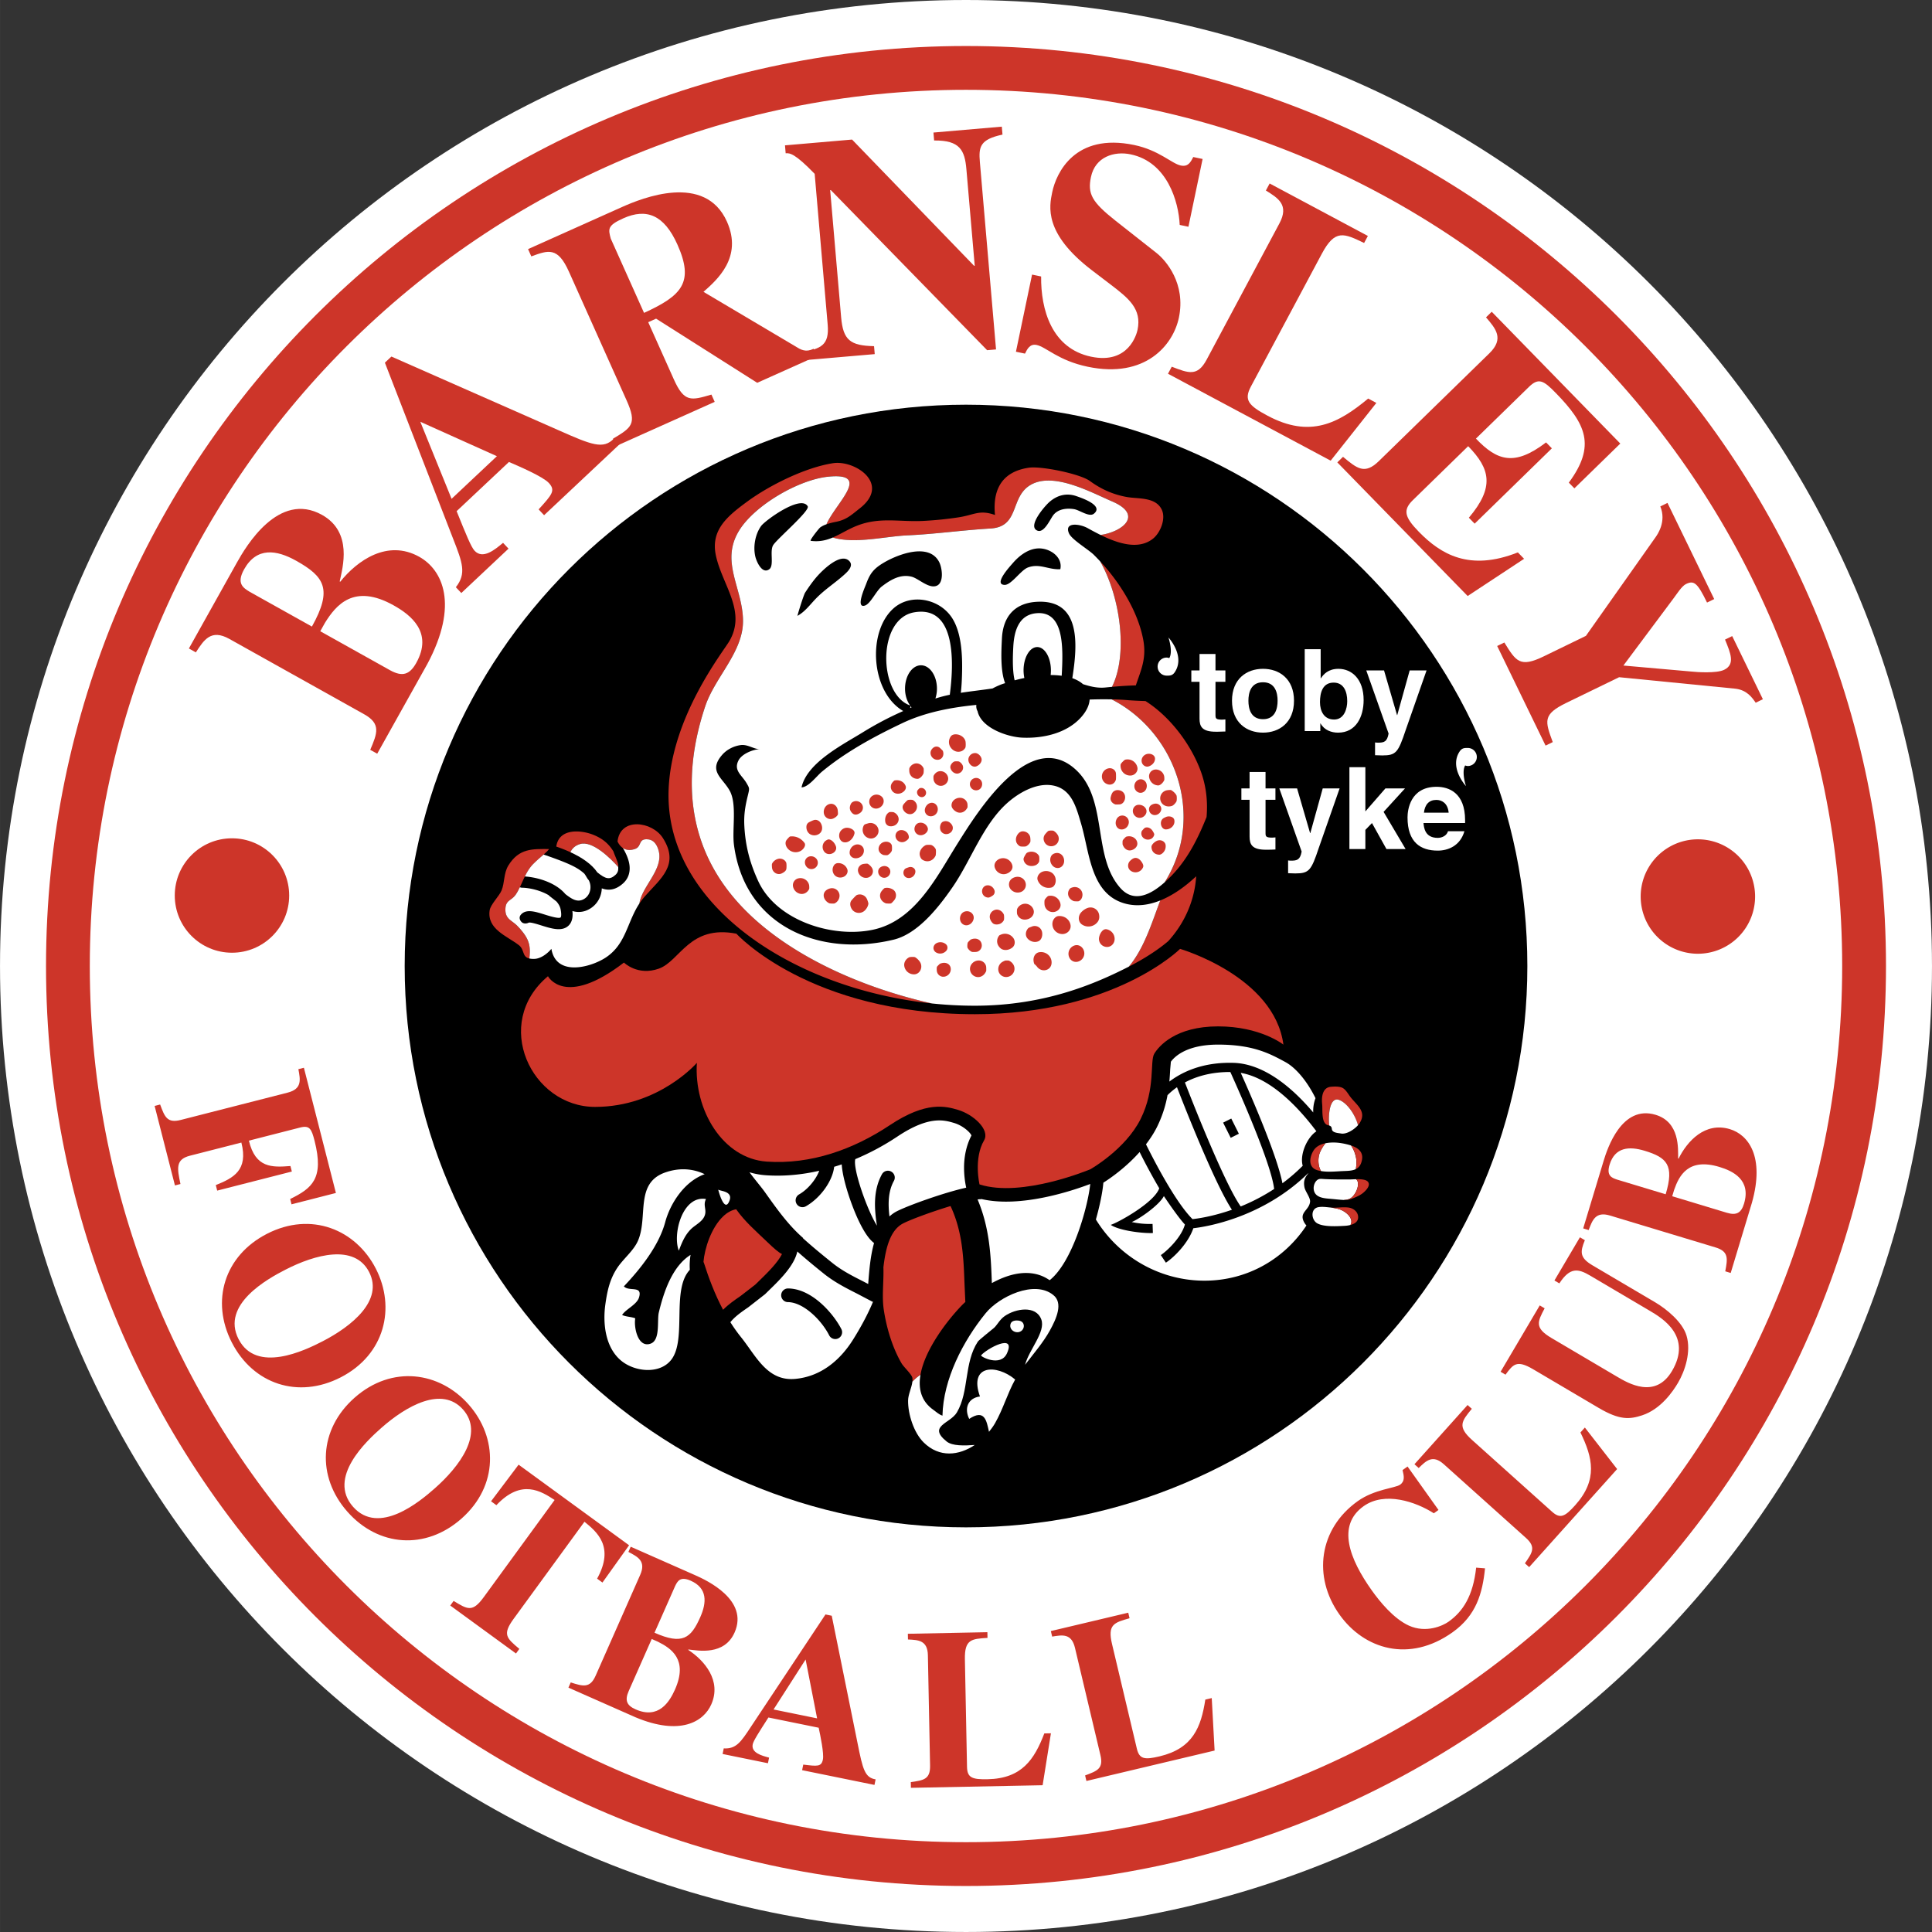 <svg xmlns="http://www.w3.org/2000/svg" width="2500" height="2500" viewBox="0 0 212.954 212.957"><rect x="0" y="0" width="212.954" height="212.957" fill="#333333" stroke="none"/><path d="M106.48 0C47.672 0 0 47.671 0 106.481c0 58.802 47.672 106.475 106.48 106.475 58.803 0 106.474-47.673 106.474-106.475C212.954 47.671 165.283 0 106.48 0z" fill="#fff"/><path d="M106.48 5.071c-56.007 0-101.409 45.401-101.409 101.41 0 56.003 45.402 101.405 101.409 101.405 56.003 0 101.404-45.402 101.404-101.405 0-56.009-45.401-101.41-101.404-101.41z" fill="#cd3529"/><path d="M106.479 9.9c-53.34 0-96.582 43.24-96.582 96.582 0 53.336 43.241 96.576 96.582 96.576 53.337 0 96.576-43.24 96.576-96.576C203.056 53.14 159.817 9.9 106.479 9.9z" fill="#fff"/><g fill="#cd3529"><path d="M33.496 117.695l3.528 13.802-4.893 1.251-.148-.585c2.395-1.182 3.76-2.232 2.689-6.418-.336-1.315-.546-1.728-1.592-1.461l-5.647 1.445c.723 3.031 2.544 2.955 4.579 2.797l.155.608-8.228 2.102-.155-.608c1.928-.777 3.605-1.621 2.82-4.689l-5.671 1.45c-1.606.41-1.406 1.397-1.043 3.119l-.608.157-2.24-8.764.608-.155c.501 1.351.767 2.086 2.276 1.7l11.781-3.011c1.607-.412 1.4-1.421 1.181-2.585l.608-.155zM40.685 140.211c1.608 3.128-1.9 5.977-5.162 7.653-1.944.999-7.264 3.564-9.228-.257-1.964-3.82 3.218-6.654 5.162-7.653 3.262-1.677 7.62-2.872 9.228.257zm.737-.379c-2.217-4.312-7.127-6.336-11.999-3.833-4.692 2.412-6.221 7.407-3.867 11.986 2.354 4.581 7.306 6.246 11.998 3.834 4.872-2.503 6.085-7.674 3.868-11.987zM51.041 155.372c2.328 2.636-.372 6.262-3.122 8.687-1.639 1.447-6.164 5.243-9.008 2.022-2.843-3.221 1.483-7.243 3.122-8.689 2.749-2.427 6.679-4.657 9.008-2.02zm.621-.548c-3.209-3.636-8.466-4.391-12.572-.766-3.955 3.492-4.209 8.709-.8 12.57 3.408 3.861 8.617 4.257 12.572.766 4.106-3.625 4.009-8.935.8-12.57zM56.874 182.258l-7.246-5.286.37-.508c1.571.96 2.087 1.274 3.332-.43l7.803-10.697c-1.48-.956-3.645-2.378-6.42.574l-.588-.43 3.037-4.036 12.179 8.884-2.937 4.109-.588-.43c1.963-3.545-.053-5.17-1.395-6.273l-7.803 10.697c-1.259 1.726-.802 2.12.626 3.317l-.37.509zM71.837 180.658l.689.307c1.463.728 3.333 1.966 1.88 5.252-.62 1.401-1.822 3.315-4.35 2.198-.965-.426-1.217-.978-.76-2.012l2.541-5.745zm2.579-5.835c.257-.518.544-1.107 1.716-.589 1.862.823 1.768 2.402 1.057 4.012-1.036 2.344-1.968 3.085-5.047 1.723l2.274-5.146zm-11.762 11.199l7.399 3.27c4.89 2.051 7.493.51 8.347-1.421 1.158-2.618-.748-4.834-2.536-6.008l.021-.047c1.097.127 3.958.679 5.085-1.873 1.584-3.584-3.063-5.749-4.35-6.316l-7.101-3.138-.254.573c1.027.536 1.972 1.009 1.302 2.526l-4.916 11.121c-.62 1.402-1.396 1.17-2.744.738l-.253.575zM85.264 188.429l3.534-5.509 1.267 6.489-4.801-.98zm11.25 7.704c-1.191-.193-1.415-1.109-1.986-3.969l-2.85-14.067-.689-.142-8.215 12.375c-1.115 1.696-1.63 2.463-3 2.389l-.126.616 4.998 1.019.126-.617c-.827-.22-1.994-.534-1.803-1.47.081-.393.68-1.323 1.731-2.954l5.539 1.128c.185.858.6 2.84.465 3.506-.166.812-.614.746-2.165.557l-.126.616 7.977 1.625.124-.612zM114.924 196.779l-14.519.286-.013-.628c1.402-.204 2.155-.294 2.125-1.825l-.241-12.158c-.032-1.658-1.064-1.688-2.196-1.741l-.012-.628 8.767-.175.012.628c-1.758.11-2.535.151-2.492 2.361l.234 11.857c.025 1.205.581 1.395 2.263 1.362 3.793-.075 5.159-2.188 6.258-5.05l.728-.014-.914 5.725zM133.88 192.957l-14.13 3.353-.145-.61c1.329-.497 2.045-.744 1.69-2.235l-2.807-11.832c-.383-1.613-1.396-1.423-2.514-1.237l-.144-.61 8.531-2.024.145.61c-1.693.479-2.445.683-1.935 2.834l2.738 11.54c.276 1.171.862 1.24 2.499.852 3.692-.875 4.579-3.229 5.048-6.258l.708-.168.316 5.785zM163.688 172.872c-.285 2.761-.963 5.188-3.584 7.052-4.768 3.394-9.737 1.873-12.46-1.955-2.958-4.156-2.283-9.447 2.016-12.506 1.841-1.311 4.131-1.431 4.664-1.81.554-.392.432-.954.272-1.611l.552-.393 3.41 4.789-.513.366c-1.984-1.272-5.408-2.444-7.741-.782-2.987 2.126-1.558 5.826.905 9.286.873 1.227 2.395 3.105 4.084 3.877 1.908.861 3.746.017 4.379-.435 1.596-1.136 2.695-2.842 3.038-5.955l.978.077zM178.248 161.929l-9.696 10.809-.469-.42c.809-1.164 1.256-1.776.115-2.799l-9.052-8.121c-1.233-1.107-1.959-.375-2.77.417l-.467-.418 5.855-6.528.467.42c-1.119 1.36-1.619 1.957.026 3.433l8.827 7.918c.899.805 1.417.528 2.542-.725 2.532-2.824 1.919-5.264.579-8.02l.487-.542 3.556 4.576zM174.691 136.701c-.53 1.292-.585 1.93.844 2.773l6.903 4.071c1.275.753 3.022 2.192 3.46 3.676.53 1.771-.169 3.896-.935 5.193-.561.955-1.892 2.911-3.955 3.591-1.372.445-2.461.561-4.797-.819l-7.227-4.263c-1.819-1.071-2.194-.534-3.039.601l-.542-.32 4.316-7.313.539.32c-.777 1.466-1.152 2.149.754 3.272l7.227 4.263c1.232.729 4.22 2.491 6.058-.626 2.247-3.808-1.039-5.804-2.424-6.622l-6.599-3.893c-1.321-.779-2.21-.953-3.394.856l-.542-.318 2.809-4.761.544.319zM184.32 131.857l.218-.72c.544-1.543 1.545-3.549 4.984-2.51 1.466.443 3.514 1.403 2.714 4.049-.306 1.009-.822 1.327-1.903 1l-6.013-1.819zm-6.11-1.845c-.545-.19-1.164-.404-.793-1.631.589-1.947 2.169-2.047 3.852-1.539 2.454.74 3.303 1.574 2.33 4.797l-5.389-1.627zm12.557 10.303l2.339-7.744c1.439-5.104-.41-7.5-2.43-8.11-2.742-.828-4.708 1.333-5.655 3.252l-.049-.015c-.006-1.104.188-4.01-2.481-4.817-3.75-1.134-5.329 3.744-5.737 5.09l-2.246 7.431.603.183c.407-1.085.76-2.081 2.346-1.602l11.642 3.517c1.466.444 1.331 1.243 1.067 2.632l.601.183zM35.3 69.579l.514-.921c1.208-1.944 3.178-4.389 7.569-1.935 1.873 1.047 4.383 2.972 2.496 6.35-.721 1.289-1.521 1.567-2.902.796l-7.677-4.29zm-7.799-4.358c-.689-.425-1.47-.902-.595-2.468 1.39-2.487 3.579-2.15 5.728-.949 3.132 1.75 4.045 3.146 1.745 7.26l-6.878-3.843zm14.075 17.858l5.525-9.887c3.498-6.547 1.689-10.378-.89-11.819-3.5-1.956-6.837.41-8.708 2.749l-.062-.034c.321-1.513 1.462-5.428-1.946-7.333-4.79-2.676-8.413 3.519-9.374 5.238L20.82 71.48l.768.429c.882-1.361 1.663-2.616 3.69-1.484l14.86 8.305c1.873 1.046 1.447 2.098.67 3.92l.768.429zM49.774 54.983l-3.446-8.492 8.442 3.794-4.996 4.698zm17.896-6.639c-1.181 1.208-2.41.722-6.142-.937l-18.387-8.106-.717.675 7.514 19.391c1.037 2.645 1.498 3.854.307 5.36l.603.64 5.202-4.891-.602-.641c-.919.768-2.222 1.848-3.137.874-.386-.41-.964-1.846-1.98-4.366l5.766-5.421c1.13.483 3.732 1.608 4.383 2.3.794.845.358 1.305-1.111 2.927l.603.641 8.303-7.806-.605-.64z"/><path d="M67.321 26.303c-.286-1.067-.38-1.449 1.386-2.24 2.567-1.15 4.502-.36 5.955 2.882 1.87 4.173.517 5.627-3.674 7.543l-3.667-8.185zm22.361 12.143c-.385.173-.881.356-1.59-.02l-10.55-6.257c1.489-1.322 4.349-3.799 2.581-7.747-2.417-5.393-9.336-2.6-11.583-1.594l-10.336 4.631.359.802c1.888-.691 2.912-1.073 4.148 1.688l6.357 14.188c1.165 2.599.566 2.984-1.501 4.218l.36.802 10.849-4.861-.36-.802c-2.248.66-2.997.88-4.148-1.688l-2.819-6.292.867-.389 11.146 7.07 6.58-2.949-.36-.8z"/><path d="M88.388 38.842c2.081-.426 3.042-.757 2.842-3.069l-1.433-16.611c-2.171-2.249-2.741-2.305-3.197-2.266l-.075-.875 7.394-.638 13.45 13.915.071-.006-.917-10.618c-.181-2.103-.701-3.223-3.559-3.188l-.074-.876 7.534-.65.076.876c-2.496.533-2.637 1.357-2.492 3.04l1.78 20.64-.98.085-17.233-17.65-.07.006 1.209 14.018c.218 2.523 1.011 3.125 3.628 3.182l.076.876-7.956.686-.074-.877zM130.033 24.792c-.116-2.54-1.353-6.931-5.415-7.78-1.791-.375-3.9.262-4.368 2.5-.39 1.859.106 2.754 2.695 4.805l4.537 3.572c1.048.831 3.246 3.374 2.461 7.127-.634 3.03-3.708 6.734-10.043 5.41-3.271-.684-4.574-2.179-5.642-2.402-.725-.151-1.025.433-1.278.955l-.999-.209 1.778-8.503.999.208c-.039 3.622 1.144 7.929 5.517 8.844 4.132.864 5.015-2.508 5.11-2.956.482-2.307-.962-3.471-2.978-5.007l-2.077-1.584c-5.296-4.054-4.678-7.015-4.346-8.599.44-2.1 2.487-6.559 9.027-5.19 2.755.576 4.135 2.051 5.134 2.259.792.166 1.072-.314 1.38-.933l1.033.215-1.563 7.471-.962-.203zM146.674 50.776l-17.932-9.579.414-.776c1.855.711 2.834 1.115 3.846-.777l8.02-15.016c1.095-2.048-.144-2.79-1.49-3.629l.415-.775 10.827 5.783-.414.776c-2.222-1.067-3.2-1.55-4.658 1.18l-7.822 14.644c-.797 1.489-.246 2.102 1.833 3.212 4.683 2.503 7.796.855 11.096-1.888l.901.481-5.036 6.364zM164.426 34.364l14.171 14.528-5.06 4.937-.614-.629c3.009-4.067 1.896-6.468-1.421-9.868-1.351-1.385-1.893-1.739-2.976-.684l-5.841 5.698c2.333 2.442 4.24 3.088 7.731.419l.638.655-8.51 8.302-.638-.655c2.852-3.372 2.355-5.394-.077-7.886l-6.092 5.943c-1.109 1.081-.944 1.854.652 3.49 2.408 2.468 5.568 4.397 10.917 2.275l.687.705-6.22 4.102-14.368-14.729.63-.614c1.55 1.288 2.389 1.995 3.949.472l12.188-11.887c1.66-1.621.679-2.727-.375-3.959l.629-.615zM193.522 77.458c-.387-.555-.959-1.411-2.278-1.551l-12.776-1.261-5.819 2.829c-2.626 1.276-2.352 2.002-1.496 4.325l-.792.384-5.334-10.978.791-.385c1.282 2.076 1.713 2.804 4.34 1.528l4.65-2.26 7.69-10.893c.208-.296 1.2-1.716.51-3.376l.791-.385 5.15 10.598-.791.384c-1.062-2.182-1.437-2.47-2.321-2.04-.476.23-1.02 1.122-1.402 1.62l-5.496 7.363 7.559.667c.457.053 2.689.219 3.543-.195 1.232-.6.728-1.801.1-3.334l.791-.384 3.382 6.959-.792.385z"/></g><path d="M180.845 98.709a6.306 6.306 0 1 0 12.61 0 6.306 6.306 0 0 0-12.61 0z" fill="#cd3529"/><circle cx="25.568" cy="98.709" r="6.306" fill="#cd3529"/><path d="M106.479 44.608c-34.172 0-61.874 27.701-61.874 61.873 0 34.171 27.702 61.874 61.874 61.874 34.171 0 61.874-27.703 61.874-61.874.001-34.171-27.703-61.873-61.874-61.873z"/><path d="M56.037 95.393c-.53.857-.402 1.9-.75 2.749-.263.642-1.22 1.55-1.316 2.2-.307 2.075 1.891 2.817 3.208 3.828.67.513.334 1.295 1.17 1.483.167-1.473-.028-2.237-1.303-3.569-.621-.65-1.358-.76-1.338-1.847.02-1.072.676-.915 1.171-1.675.705-1.084.958-2.419 1.964-3.395.792-.767 1.33-1.125 1.679-1.58-1.835-.013-3.312-.091-4.485 1.806zM73.064 92.371c-1.169-1.837-4.703-2.328-4.999.387.354.726.971 1.146 1.924.819.799-.272.31-1.182 1.462-1.055.722.081 1.045.791 1.172 1.35.453 2-1.878 3.854-2.146 5.715.169-.257.356-.51.572-.754 1.763-2 3.899-3.5 2.015-6.462zM130.075 104.591s-7.204 7.201-22.612 7.201c-18.256 0-26.296-8.876-26.296-8.876-5.192-1.005-6.197 3.015-8.542 3.852-2.345.838-3.852-.669-3.852-.669-6.532 5.024-8.375 1.507-8.375 1.507-6.197 5.192-1.843 14.404 5.192 14.404s11.222-4.856 11.222-4.856c-.335 5.191 2.847 10.552 7.705 10.886 4.857.335 9.547-1.339 13.567-4.02 4.021-2.679 6.166-2.086 7.538-1.674 1.674.503 3.527 2.185 2.847 3.351-1.173 2.01-.503 4.856-.503 4.856 4.69 1.508 12.227-1.674 12.227-1.674s3.853-2.177 5.527-5.527c1.674-3.351 1.005-6.366 1.507-7.202.502-.838 2.346-3.016 7.035-3.016s7.202 2.011 7.202 2.011c-1.006-7.539-11.389-10.554-11.389-10.554z" fill="#cd3529"/><g fill="#fff"><path d="M64.304 99.131c.354-.18.611-.503.722-.91a1.649 1.649 0 0 0-.138-1.213c-.15-.125-.373-.618-.514-.74-.691-.601-1.444-1.043-4.456-2.074-.292.258-.643.552-1.075.971-.444.43-.738.929-.992 1.446 1.42.092 3.39.669 4.463 1.937.772.61 1.338.915 1.99.583z"/><path d="M72.623 93.873c-.126-.559-.45-1.269-1.172-1.35-1.152-.127-.663.782-1.462 1.055-.556.189-.994.122-1.335-.107.4.671.679 1.347.739 1.979.073.763-.17 1.424-.701 1.909-.848.773-1.637.826-2.359.561-.01.213-.039.426-.096.633a2.664 2.664 0 0 1-1.364 1.699 2.313 2.313 0 0 1-1.78.164c.056.497.038 1.193-.453 1.637-.727.658-1.871.299-2.977-.047-.438-.137-1.171-.367-1.372-.306l.076-.057c-.255.19-.666.211-.886-.02-.219-.231-.284-.54-.08-.784.566-.68 1.572-.365 2.637-.032.468.147 1.564.491 1.759.314.001-.001.145-.169-.011-.917-.062-.304-.229-.574-.438-.823a47.28 47.28 0 0 1-.17-.138l-.641-.503c-.022-.018-.034-.043-.054-.063-.885-.519-2.038-.81-2.947-.828a.609.609 0 0 1-.238-.053c-.126.263-.26.52-.419.764-.495.761-1.152.604-1.171 1.675-.02 1.087.717 1.197 1.338 1.847 1.274 1.333 1.47 2.096 1.303 3.569a2.1 2.1 0 0 0 .566.044c.71-.033 1.434-.591 1.861-1.108.476 2.835 3.727 2.192 5.54 1.226a5.203 5.203 0 0 0 1.58-1.27c1.202-1.435 1.492-3.305 2.581-4.956.268-1.86 2.599-3.714 2.146-5.714z"/></g><path d="M62.867 93.931c.183-.389.506-.734 1.085-.9 1.335-.388 3.32 1.548 4.191 2.538.079-.417-.432-1.345-.521-1.706-.445-.723-1.072-1.412-2.327-1.885-1.254-.474-3.682-.724-3.981 1.337a17.04 17.04 0 0 1 1.553.616z" fill="#cd3529"/><path d="M63.952 93.031c-.579.167-.902.511-1.085.9 1.219.562 2.339 1.292 2.976 2.231.903.727 1.357.857 2.002.267.238-.218.333-.49.298-.861-.871-.989-2.856-2.925-4.191-2.537z" fill="#fff"/><path d="M77.729 77.86c1.074-3.22 4.193-5.992 4.169-9.436-.025-3.61-2.532-6.477-.447-9.915 1.702-2.806 6.588-5.652 9.869-5.97 4.817-.468.784 2.912-.225 5.251a8.063 8.063 0 0 1 1.077-.276c1.142-.236 1.644-.729 2.616-1.495 3.423-2.691-.547-5.34-2.977-4.962-3.037.472-6.949 2.402-9.429 4.218-2.204 1.614-4.075 3.144-3.474 5.955.698 3.262 3.401 6.133 1.489 9.429-.7 1.207-6.39 8.333-6.699 16.375-.481 12.533 13.505 21.955 29.031 23.571-7.166-1.599-14.978-4.879-20.154-9.856-6.672-6.411-7.66-14.454-4.846-22.889zM122.565 75.71c.716-.066 1.661-.14 2.632-.16.573-1.729 1.219-2.994.799-5.124-.44-2.226-1.521-4.331-2.811-6.18a21.903 21.903 0 0 0-1.923-2.373c2.261 3.972 3.075 10.3 1.303 13.837z" fill="#cd3529"/><path d="M128.049 56.165c-.683-1.411-2.61-1.158-3.859-1.384-1.529-.278-2.836-.872-4.067-1.769-1.065-.778-5.337-1.662-6.727-1.457-3.211.473-3.97 2.729-3.722 5.21-1.737-.617-2.276.001-4.064.266a39.244 39.244 0 0 1-3.953.393c-2.534.114-4.69-.455-7.179.517-1.006.393-1.817.937-2.691 1.307 2.457.726 5.741-.127 8.21-.238 3.01-.136 6.064-.571 9.178-.757 3.253-.194 2.122-3.457 4.411-4.801 2.524-1.483 6.684.824 8.996 1.816 3.488 1.495 1.143 3.351-1.276 3.696 1.853.913 4.179 1.707 5.794.401.8-.644 1.438-2.189.949-3.2zM132.374 85.063c-1.052-2.923-3.341-6.034-6.109-7.787-.73-.026-1.44-.053-2.106-.113a23.436 23.436 0 0 0-1.627-.073c7.129 3.641 10.366 13.004 5.844 20.163.277-.247.536-.5.771-.744 1.808-1.877 2.907-4.118 3.846-6.45.138-1.639-.012-3.308-.619-4.996zM127.892 99.251c-.928 2.433-1.778 5.292-3.474 7.3 2.398-1.221 3.853-2.381 4.363-2.824 2.383-2.637 2.964-5.447 3.068-7.137-1.217 1.142-2.563 2.1-3.957 2.661z" fill="#cd3529"/><path d="M82.422 87.716c.205-.838.205-.808-.126-1.382-.516-.894-1.473-1.404-.891-2.521.38-.731 1.588-1.205 2.361-1.24-.66.031-1.334-.552-2.131-.444-.763.104-1.53.493-2.037 1.078-1.569 1.813.052 2.516.842 3.966.812 1.492.235 4.261.463 5.974 1.198 8.992 9.454 12.379 17.593 10.429 2.677-.642 4.987-3.59 6.513-5.808 2.001-2.911 3.311-6.79 5.937-9.185 1.272-1.161 3.243-2.315 5.039-2.015 2.146.359 2.644 2.43 3.176 4.214.952 3.184 1.03 7.863 4.967 8.845 1.256.312 2.528.124 3.765-.374-.928 2.433-1.778 5.292-3.474 7.3-3.533 1.798-9.157 4.303-16.976 4.303-1.578 0-3.152-.085-4.713-.248-7.166-1.599-14.978-4.879-20.154-9.856-6.671-6.412-7.66-14.455-4.846-22.89 1.074-3.22 4.193-5.992 4.169-9.436-.025-3.61-2.532-6.477-.447-9.915 1.702-2.806 6.588-5.652 9.869-5.97 4.817-.468.784 2.912-.225 5.251a2.593 2.593 0 0 0-.688.344c-.142.104-1.216 1.455-1.044 1.479.95.127 1.708-.062 2.425-.365 2.457.726 5.741-.127 8.21-.238 3.01-.136 6.064-.571 9.178-.757 3.253-.194 2.122-3.457 4.411-4.801 2.524-1.483 6.684.824 8.996 1.816 3.488 1.495 1.143 3.351-1.276 3.696a33.763 33.763 0 0 1-1.425-.754c-.874-.482-2.619-.7-2.051.585.308.696 2.145 1.769 2.744 2.367.238.237.465.473.687.71 2.261 3.97 3.076 10.299 1.303 13.836-.271.025-.514.049-.705.068-.918.092-1.702-.118-2.488-.365-.306-.274-.708-.496-1.178-.663.612-3.814.917-8.652-3.865-8.418-2.469.121-3.774 1.606-3.894 4.048-.06 1.24-.196 3.521.353 4.923-.074.024-.154.045-.227.07-.3.101-.726.28-1.16.514-1.162.175-2.333.299-3.497.479.083-.684.115-1.383.134-2.093.055-1.977-.033-4.604-1.162-6.253-1.412-2.06-4.484-2.61-6.345-1.002-2.967 2.565-2.57 9.265 1.027 11.356a36.362 36.362 0 0 0-4.437 2.334c-2.189 1.36-6.16 3.331-6.774 6.08.773-.018 1.649-1.235 2.268-1.746a30.18 30.18 0 0 1 2.861-2.078c1.914-1.236 3.944-2.286 6-3.264 2.465-1.172 5.303-1.723 8.142-2.001a1.09 1.09 0 0 0 .134.694c.402 1.859 3.308 2.842 4.915 2.915 2.322.105 4.958-.488 6.532-2.289.583-.666.867-1.316.905-1.91a42.65 42.65 0 0 1 2.425-.021c7.129 3.641 10.366 13.004 5.844 20.163-1.439 1.285-3.345 2.353-4.876.638-3.135-3.511-1.339-9.722-4.901-13.032-5.079-4.719-10.88 4.668-13.058 8.134-2.336 3.716-4.678 8.557-9.421 9.511-4.438.894-10.536-1.037-12.539-5.369-.929-2.01-1.431-3.921-1.539-6.181-.054-1.196.113-2.138.382-3.236zM89.03 55.81c-.743-1.326-4.712 1.573-5.14 2.173-.657.921-.897 2.294-.629 3.39.133.543.75 1.96 1.538 1.368.556-.417.009-2.007.429-2.66.459-.715 4.072-3.788 3.802-4.271zm1.143 7.601c-.521.568-1.007 1.263-1.428 1.912-.178.274-.88 2.577-.846 2.558.83-.45 1.378-1.226 2.047-1.915.932-.961 2.012-1.651 2.984-2.508.453-.4 1.28-1.11.616-1.679-.946-.809-2.795 1.001-3.373 1.632zm5.163 3.338c.621-.2 1.247-1.635 1.854-2.1.953-.73 2.045-1.401 3.3-1.079.767.197 1.927 1.388 2.791.981.777-.366.569-1.936.251-2.574-1.105-2.216-4.581-.864-6.106.038-1.13.669-1.533 1.193-1.96 2.366-.114.311-1.209 2.714-.13 2.368zm19.54-6.279c-1.295-.175-2.458.688-3.254 1.616-.342.395-2.144 2.349-.887 2.384.73.021 1.784-1.622 2.557-1.914 1.308-.494 2.277.266 3.581.184.261-1.224-.889-2.12-1.997-2.27zm5.699-3.847c1.139-.917-1.429-1.758-1.9-1.926-1.099-.394-2.144-.125-3.023.65-.473.418-2.312 2.517-1.417 3.085.818.522 1.517-1.24 1.902-1.699.542-.645 1.472-.739 2.257-.61.614.1 1.663.917 2.181.5z" fill="#fff"/><g fill="#fff"><path d="M117.026 74.485c.163-2.964.31-7.083-2.697-6.899-2.051.125-2.545 1.998-2.638 3.673-.043.79-.133 2.587.149 3.731.351-.094.707-.183 1.069-.258a4.214 4.214 0 0 1-.088-.834c0-1.422.675-2.575 1.507-2.575.833 0 1.508 1.153 1.508 2.575 0 .174-.01.345-.029.509.416-.001.822.028 1.219.078zM100.319 77.761c-.34-.468-.562-1.116-.562-1.853 0-1.422.787-2.575 1.759-2.575s1.759 1.153 1.759 2.575c0 .39-.064.756-.17 1.087a15.75 15.75 0 0 1 1.586-.415c.446-3.395.745-9.898-3.929-9.085-4.121.717-3.929 9.056-.443 10.266zM100.374 77.835l-.061.212c.055-.023.109-.049.164-.072-.039-.041-.068-.094-.103-.14z"/></g><g fill="#fff"><path d="M133.977 73.897h1.092v1.256h-1.092v3.63c0 .39.012.541.728.541.112 0 .238-.013.364-.025v1.331c-.275.013-.552.025-.829.025h-.226c-1.521 0-1.796-.578-1.796-1.444v-4.058h-.904v-1.256h.904v-1.81h1.759v1.81zM140.823 77.238c0 .854-.251 2.036-1.609 2.036-1.356 0-1.607-1.181-1.607-2.036 0-.854.251-2.034 1.607-2.034 1.358 0 1.609 1.181 1.609 2.034zm1.808 0c0-2.412-1.62-3.517-3.417-3.517-1.796 0-3.417 1.105-3.417 3.517 0 2.413 1.621 3.518 3.417 3.518 1.797 0 3.417-1.105 3.417-3.518zM148.498 77.289c0 .792-.314 2.022-1.445 2.022-1.119 0-1.558-.93-1.558-1.922 0-1.068.302-2.148 1.507-2.148 1.119.001 1.496.993 1.496 2.048zm-2.927-5.728h-1.758v9.02h1.719v-.841h.025c.428.754 1.207 1.017 1.936 1.017 1.984 0 2.813-1.758 2.813-3.593 0-2.312-1.306-3.442-2.776-3.442-1.13 0-1.659.616-1.936 1.043h-.023v-3.204zM154.943 80.467c-.829 2.475-1.054 2.801-2.587 2.801-.24 0-.54-.013-.791-.025v-1.407c.075.013.188.025.339.025.64 0 .992-.087 1.154-1.005l-2.461-6.959h1.958l1.433 4.924h.025l1.369-4.924h1.861l-2.3 6.57zM139.494 86.902h1.091v1.256h-1.091v3.631c0 .389.012.54.729.54.111 0 .237-.013.363-.025v1.332c-.275.013-.552.026-.829.026h-.226c-1.521 0-1.796-.578-1.796-1.445v-4.058h-.904v-1.256h.904v-1.809h1.759v1.808zM145.359 93.473c-.828 2.474-1.054 2.801-2.587 2.801-.24 0-.54-.013-.791-.024v-1.408c.075.013.188.025.337.025.642 0 .994-.088 1.156-1.004l-2.461-6.96h1.959l1.433 4.925h.025l1.368-4.925h1.861l-2.3 6.57zM150.498 93.586h-1.759v-9.02h1.759v4.875l2.21-2.538h2.161l-2.361 2.588 2.424 4.095h-2.11l-1.596-2.864-.729.753v2.111zM156.953 89.579c.102-.88.542-1.408 1.37-1.408.565 0 1.256.327 1.356 1.408h-2.726zm2.652 2.047c-.139.478-.642.729-1.13.729-1.419 0-1.521-1.13-1.57-1.633h4.585v-.314c0-3.053-1.822-3.682-3.141-3.682-2.926 0-3.204 2.575-3.204 3.379 0 2.751 1.445 3.656 3.33 3.656 1.143 0 2.475-.527 2.94-2.136h-1.81z"/></g><path d="M128.794 70.269c.301.954.356 1.849.089 2.272-.092-.029-.185-.059-.289-.059a.995.995 0 0 0 0 1.99c.357 0 .648.015.924-.423 1.132-1.784-.724-3.78-.724-3.78zM161.587 86.648c-.3-.954-.355-1.849-.088-2.272.092.029.185.059.289.059a.995.995 0 0 0 0-1.99c-.357 0-.647-.014-.924.423-1.132 1.784.723 3.78.723 3.78zM108.146 132.157v.028a2.807 2.807 0 0 0-.393.023c1.345 3.184 1.466 6.246 1.574 9.213v.01c4.25-2.338 6.304-.263 6.384-.328 2.513-2.01 4.199-8.062 4.461-10.6-1.866.714-7.669 2.692-12.026 1.654zM94.597 134.448c-.7-1.492-1.702-4.303-1.82-6.104-.277.096-.555.183-.832.267-.169 1.554-1.507 3.439-3.121 4.355a.754.754 0 1 1-.744-1.312c.965-.547 1.864-1.643 2.219-2.604-1.972.449-3.946.628-5.886.493a8.258 8.258 0 0 1-1.803-.328c.635.857 1.31 1.639 1.697 2.183 1.229 1.729 2.562 3.627 4.209 5.054l-.016.025c1.077.976 2.215 1.902 3.241 2.727 1.064.854 2.207 1.433 3.417 2.045l.539.282c.11-1.455.236-3.078.646-4.517-.453-.336-1.029-1.037-1.746-2.566zM106.262 128.689c0-1.069.204-2.359.817-3.527-.131-.341-.936-1.085-1.893-1.374-1.109-.331-2.787-.834-6.268 1.486a27.67 27.67 0 0 1-4.642 2.493c-.295 1.028 1.265 5.525 2.382 7.333-.266-1.757-.46-3.821.553-5.665a.752.752 0 0 1 1.023-.296.75.75 0 0 1 .297 1.022c-.655 1.189-.649 2.58-.491 3.924.222-.198.458-.381.732-.528 1.102-.594 5.148-2.071 7.727-2.644l-.003-.016a10.44 10.44 0 0 1-.234-2.208zM72.617 144.674c-.211.889.189 3.039-.9 3.429-1.417.513-1.874-1.831-1.695-2.789-.432-.175-.995-.159-1.453-.369.44-.667 1.628-1.138 1.869-1.938.408-1.363-1.092-.597-1.673-1.217 1.827-1.923 3.859-4.478 4.558-7.078.558-2.079 2.124-4.491 4.35-5.286-1.285-.618-2.794-.742-4.375-.181-3.339 1.188-1.846 4.874-2.969 7.497-.474 1.107-1.595 1.979-2.269 2.978-.849 1.262-1.13 2.587-1.336 4.067-.288 2.065-.023 4.73 1.741 6.192 1.521 1.26 4.293 1.527 5.544-.125 1.71-2.262-.026-7.705 2.026-9.887a7.258 7.258 0 0 1 .082-1.647c-2.037 1.278-2.974 4.148-3.5 6.354z" fill="#fff"/><path d="M77.723 133.824c-.175.792-1.031 1.142-1.539 1.635-.685.661-1.027 1.515-1.362 2.396-.716-1.821.407-6.134 2.995-5.69-.327.648.035 1.074-.094 1.659zM79.162 131.107c.042.187 1.633.129 1.259 1.197-.514 1.461-1.168-.788-1.259-1.197zM96.269 143.389c-.636 1.553-1.473 3.044-2.219 4.237-1.453 2.326-3.577 4.103-6.39 4.364-3.114.291-4.347-2.575-5.993-4.613a18.177 18.177 0 0 1-1.162-1.635c.49-.614 1.201-1.116 1.963-1.636l1.859-1.451.502-.492c1.162-1.131 2.718-2.66 3.055-4.216.984.87 1.99 1.696 2.91 2.434 1.187.952 2.455 1.594 3.68 2.214l1.729.909.066-.115zm-9.438-1.368a.754.754 0 0 0 .002 1.507c1.662-.002 3.662 1.898 4.563 3.661a.753.753 0 1 0 1.343-.687c-.887-1.733-3.275-4.485-5.908-4.481z" fill="#fff"/><path d="M84.574 136.902c-1.215-1.166-2.476-2.246-3.431-3.61-.496.092-.97.343-1.424.773-1.319 1.248-2.06 3.535-2.183 5.068l.027-.008c.571 1.796 1.247 3.574 2.138 5.247.571-.583 1.25-1.054 1.917-1.512l1.642-1.27.521-.51c.799-.777 1.914-1.871 2.413-2.848-.424-.21-.924-.663-1.62-1.33z" fill="#cd3529"/><path d="M108.016 153.929c-1.321.167-1.761 1.312-1.186 2.47 1.7-1.125 1.913.196 2.182 1.423.25-.31.485-.63.677-.968.894-1.572 1.34-3.232 2.206-4.797-2.063-1.728-5.139-1.641-3.879 1.872z" fill="#fff"/><path d="M116.088 142.737c-2.077-1.68-5.968.196-7.44 2.008-2.501 3.077-4.678 7.277-4.765 11.297-.403-.131-.654-.394-.979-.622-1.396-.974-1.707-2.381-1.443-3.896-.318.2-.621.467-.893.762-.069.657-.467 1.417-.475 2.088-.019 1.498.63 3.547 1.716 4.619 1.742 1.719 3.907 1.442 5.634.281-1.14.08-2.467.129-3.107-.389-2.122-1.716.415-1.965 1.142-3.209 1.358-2.324.764-5.453 2.307-7.8.115-.175 1.653-1.399 1.769-1.501.366-.318.626-.922 1.203-1.319 1.197-.822 3.431-1.202 4.018.376.512 1.37-1.351 3.333-1.785 5.001.94-1.233 1.986-2.432 2.729-3.772.73-1.319 1.499-3.045.369-3.924z" fill="#fff"/><path d="M108.139 149.395c.607-.732 3.902-2.522 2.85-.218-.705 1.545-2.951.34-2.85.218zM111.414 145.862c-.298.7.587 1.25 1.15.85.424-.3.389-.972-.143-1.117-.314-.086-.862-.073-1.007.267z" fill="#fff"/><path d="M106.404 143.512l-.09-1.982c-.107-2.958-.224-5.763-1.541-8.593-2.112.641-4.495 1.521-5.282 1.945-1.398.758-1.882 2.766-2.119 4.817.056 1.513-.182 3.152.037 4.634.288 1.955.936 4.181 1.969 5.948.229.393 1.107 1.195 1.183 1.582.027.134.023.277.008.424a4.55 4.55 0 0 1 .893-.762c.491-2.809 2.985-5.996 4.446-7.527.15-.16.318-.323.496-.486zM148.861 120.93c-.246-.316-.503-.809-.864-1.007-.346-.188-.917-.165-1.3-.131-.932.08-1.042 1.128-.964 1.882.067.634-.094 1.906.461 2.273.099.064.212.08.318.115-.134-1.303.094-3.205 1.107-2.816.875.336 1.761 1.617 2.068 2.78.073-.083.14-.165.189-.246.789-1.263-.318-1.959-1.015-2.85z" fill="#cd3529"/><path d="M147.775 133.347c-.354-.139-.708-.187-1.085-.241a.071.071 0 0 0-.02-.004c-.449-.037-.895-.12-1.354-.039-.885.153-.787 1.393-.136 1.772.732.426 2.25.328 3.066.283.183-.01.4-.039.612-.096.388-.708-.461-1.43-1.083-1.675zM149.558 131.148c.139-.357.233-.915-.081-1.168-.287.008-.556.027-.727.027-.897 0-1.821.006-2.725-.041-.398-.021-.675-.104-.953.22-.212.25-.312.628-.262.95.137.889 1.125.946 1.854 1.007.479.04.967.103 1.444.124.237-.032.497-.036.703-.155.35-.202.601-.596.747-.964zM149.459 127.566c-.081-.404-.261-.92-.548-1.306a7.224 7.224 0 0 0-1.017-.245c-.513-.09-1.18-.123-1.786 0-.336.389-.597.913-.677 1.176-.169.543-.153 1.352.177 1.888.771.139 1.706.035 2.399.006.51-.023 1.038-.018 1.444-.222.055-.415.105-.82.008-1.297zM147.62 121.246c-1.013-.389-1.241 1.513-1.107 2.816a.413.413 0 0 1 .196.116c.118.137.062.285.145.428.157.265.678.285.972.337.593.104 1.419-.418 1.862-.918-.307-1.162-1.192-2.443-2.068-2.779z" fill="#fff"/><path d="M149.701 134.122c-.034-.599-.569-.967-1.109-1.024-.532-.055-1.001.012-1.516.022a4.972 4.972 0 0 1-.386-.014c.376.055.731.102 1.085.241.623.245 1.471.968 1.083 1.674.452-.12.872-.375.843-.899zM149.477 129.98c.314.253.22.811.081 1.168-.146.367-.396.762-.746.964-.206.12-.465.124-.703.155a2.066 2.066 0 0 0 .908-.144c.381-.139.832-.33 1.158-.577.265-.2.707-.634.707-.995 0-.533-.754-.586-1.405-.571zM148.912 126.261c.287.385.467.901.548 1.306.096.477.047.882-.008 1.297.257-.127.465-.34.589-.699.382-1.111-.289-1.625-1.129-1.904zM145.432 127.192c.081-.264.341-.788.677-1.176-.548.112-1.048.352-1.329.811-.413.671-.61 1.704.243 2.093.175.08.376.125.585.161-.329-.537-.346-1.346-.176-1.889z" fill="#cd3529"/><path d="M143.773 134.774c-.644-1.14.504-1.325.628-2.292.059-.456-.522-1.139-.613-1.594-.122-.626-.018-1.042.408-1.529-.01-.006-.017-.016-.027-.021-5.057 4.937-11.303 5.896-12.633 6.045-.563 1.645-2.082 3.166-3.026 3.796l-.558-.836c.669-.447 2.255-1.927 2.654-3.372-.782-.816-2.319-3.131-2.319-3.131-.504.985-2.649 2.489-3.542 2.86a9.073 9.073 0 0 0 2.296.208l.036 1.005c-1.39.047-3.832-.326-4.644-.901.751-.224 4.799-2.432 5.344-4.034a67.313 67.313 0 0 1-2.163-3.994c-1.513 1.702-3.213 2.885-3.996 3.378l-.029.291c-.083.793-.347 2.19-.795 3.767 2.508 4.096 7.007 6.744 11.969 6.744 4.713 0 8.794-2.385 11.239-6.084a1.808 1.808 0 0 1-.229-.306z" fill="#fff"/><path d="M131.444 134.379c.468-.047 2.163-.267 4.346-1.033-1.921-2.915-5.344-11.659-6.057-13.504a7.896 7.896 0 0 0-1.044.874 13.18 13.18 0 0 1-1.172 3.533c-.34.677-.756 1.3-1.201 1.883.977 1.974 3.282 6.41 5.128 8.247zM136.758 132.982c-1.849-2.603-5.621-12.293-6.151-13.667 1.205-.647 2.848-1.16 5.007-1.152.764 1.682 4.519 10.073 4.827 12.894a21.501 21.501 0 0 1-3.683 1.925zm-1.941-9.239l.838 1.674.899-.449-.838-1.674-.899.449zM145.1 124.699c-1.894-2.528-4.973-5.863-8.338-6.44 1.052 2.342 3.995 9.047 4.595 12.168a19.442 19.442 0 0 0 2.235-1.928c-.349-1.237.473-3.119 1.508-3.8z" fill="#fff"/><path d="M145.002 121.048c-.924-1.875-2.165-3.359-3.341-3.993l-.075-.041c-1.629-.877-3.474-1.871-7.325-1.871-3.496 0-4.812 1.351-5.202 1.888l-.076.862a33.4 33.4 0 0 1-.09 1.326c1.421-1.076 3.692-2.159 7.056-2.066 3.46.094 6.603 2.87 8.803 5.47a3.917 3.917 0 0 1 .25-1.575z" fill="#fff"/><g fill="#cd3529"><path d="M119.9 100.076a.952.952 0 0 1 1.24.711c.065.291.03.594-.153.834a1.27 1.27 0 0 1-1.718.291c-.461-.308-.461-.962-.08-1.367.198-.209.436-.378.711-.469zM116.674 100.973c.623-.05 1.2.341 1.321.957.116.589-.406 1.092-1.005 1.021a1.107 1.107 0 0 1-.979-1.266c.055-.348.326-.685.663-.712zM114.572 104.955c.599-.087 1.178.287 1.311.875.081.349.004.719-.282.94-.42.323-1.005.201-1.309-.232-.059-.086-.295-.302-.281-.271-.253-.629.026-1.234.561-1.312zM94.445 98.654a.865.865 0 0 1 1.113.442c.048.103.172.438.159.526-.041.275-.186.52-.37.713-.42.442-1.161.369-1.474-.156-.181-.306-.23-.683.003-.957.112-.13.476-.531.569-.568zM114.865 96.1a1.15 1.15 0 0 1 .897.005c.401.163.63.578.606 1.01-.02.316-.182.643-.485.716a1.28 1.28 0 0 1-1.503-.81c-.131-.356.125-.765.485-.921zM87.083 92.203c.637-.083 1.216.202 1.586.701.207.278-.1.724-.444.906a1.146 1.146 0 0 1-1.501-.417c-.162-.266-.2-.596.001-.835.067-.081.293-.347.358-.355zM100.225 105.515c.082-.038.547-.06.648 0 .271.163.506.433.6.648.248.572-.133 1.214-.685 1.234a1.076 1.076 0 0 1-1.119-.956c-.043-.369.185-.753.556-.926zM105.24 80.945c.501-.044 1.021.255 1.168.715.048.155.055.632 0 .75a.863.863 0 0 1-.393.375c-.444.187-.868.025-1.138-.28a1.054 1.054 0 0 1-.04-1.381c.062-.078.232-.165.403-.179zM110.288 103.037a1.128 1.128 0 0 1 1.371.31c.271.334.257.833-.074 1.098-.302.241-.743.361-1.135.188-.189-.083-.383-.32-.466-.507a.973.973 0 0 1 .164-1.017c.032-.036.113-.06.14-.072zM110.013 94.752a1.049 1.049 0 0 1 1.57.633c.106.417-.216.765-.613.912-.566.214-1.192-.14-1.335-.722-.08-.327.094-.642.378-.823zM121.964 102.428c.475.083.906.506.896 1.086-.006.437-.316.817-.748.861a.889.889 0 0 1-.977-.974c.05-.439.392-1.049.829-.973zM124.027 83.736a1.108 1.108 0 0 1 1.344.866c.086.426-.277.849-.712.88-.685.051-1.223-.525-1.138-1.216.016-.118.41-.51.506-.53zM107.662 105.896c.464-.114.941.163 1.032.63.023.118.017.483.013.495-.198.497-.62.744-1.047.667a.905.905 0 0 1-.735-.766c-.068-.478.265-.912.737-1.026zM110.808 105.879c.094-.02.388.002.38-.002.628.278.809.956.461 1.435-.312.432-.934.514-1.33.162-.424-.378-.363-1.061.096-1.4.071-.052.309-.178.393-.195zM112.875 99.622a.966.966 0 0 1 1.056.697c.1.371-.118.758-.469.928-.183.09-.389.131-.591.115a.866.866 0 0 1-.76-.616c-.029-.113-.027-.491.01-.567a.99.99 0 0 1 .754-.557zM128.622 87.109c.094-.017.415-.055.479-.012.228.138.45.337.569.559.061.112.055.587 0 .691-.126.228-.349.442-.5.489-.699.216-1.313-.244-1.286-.889a.903.903 0 0 1 .738-.838zM118.451 104.212c.454-.141.907.159 1.033.619a.94.94 0 0 1-.64 1.158.793.793 0 0 1-.85-.244.962.962 0 0 1 .457-1.533zM111.901 96.681c.502-.138 1.018.137 1.148.64a.844.844 0 0 1-.628 1.032.999.999 0 0 1-.923-.234.838.838 0 0 1-.202-.986c.117-.237.35-.383.605-.452zM115.546 98.761a1.105 1.105 0 0 1 1.342.867c.108.54-.438.99-.987.895a.917.917 0 0 1-.758-.745c-.023-.117-.035-.492.01-.593.043-.109.322-.412.393-.424zM102.04 93.156c.081-.042.539-.054.648 0a.971.971 0 0 1 .447.437c.062.142.019.66-.005.715-.287.619-.952.806-1.482.441-.167-.115-.29-.432-.278-.667.023-.388.297-.742.67-.926zM113.725 102.136a.827.827 0 0 1 1.144.634c.063.405-.08.848-.422.986-.433.173-.93.012-1.21-.336-.257-.322-.199-.801.118-1.125.03-.034.287-.124.37-.159zM88.033 96.811a.979.979 0 0 1 1.152.75c.019.092.024.388.008.419-.186.402-.572.609-.958.547a1.019 1.019 0 0 1-.825-.813.772.772 0 0 1 .623-.903zM95.67 90.758a.89.89 0 0 1 1.144.625.843.843 0 0 1-.328.884.804.804 0 0 1-.762.11c-.575-.2-.81-.867-.502-1.408.072-.124.282-.157.448-.211zM97.515 97.889c.309-.075.648 0 .906.159.39.243.446.795.161 1.158-.065.083-.283.341-.374.372-.124.042-.55.001-.554 0-.629-.239-.818-.871-.501-1.322.059-.085.279-.35.362-.367zM89.732 90.387c.292-.077.588.084.74.346.21.363.21.832-.095 1.112a.94.94 0 0 1-.957.169c-.364-.138-.564-.526-.532-.917a.548.548 0 0 1 .202-.41c.114-.083.505-.263.642-.3zM91.55 97.916a.83.83 0 0 1 .987.869.96.96 0 0 1-.539.792c-.089.04-.528.019-.603-.017-.441-.214-.698-.677-.574-1.079.099-.312.414-.502.729-.565zM127.293 84.827a.936.936 0 0 1 1.029.738c.021.092.028.391.004.437-.169.335-.463.589-.695.572-.532-.039-.87-.422-.96-.856a.74.74 0 0 1 .622-.891zM105.601 87.958c.466-.106.939.169 1.034.636.019.092.012.384.017.374-.236.558-.789.754-1.233.513-.291-.157-.533-.429-.536-.694-.008-.442.331-.742.718-.829zM122.2 84.689c.361-.066.732.151.797.512.027.164.019.678 0 .745-.127.408-.463.583-.797.528a.898.898 0 0 1-.744-.891c0-.442.312-.815.744-.894zM115.575 91.582c.098-.04.481-.05.562 0a1.3 1.3 0 0 1 .477.497.825.825 0 0 1-.558 1.178.832.832 0 0 1-.989-.584.776.776 0 0 1 .133-.72c.069-.081.283-.338.375-.371zM93.244 91.246c.42-.053 1.025.229.941.62-.116.544-.548.934-.938.98-.722.085-.94-.808-.58-1.255a.9.9 0 0 1 .577-.345zM100.841 84.164c.379-.087.789.122.962.528.03.067.018.5-.019.581-.154.34-.454.583-.663.576-.508-.015-.814-.347-.883-.732-.015-.093-.027-.393.004-.452a.92.92 0 0 1 .599-.501zM85.855 94.651c.314-.043.669.117.802.427.05.116.051.644 0 .772-.078.196-.284.32-.468.413-.47.238-1.029-.081-1.093-.605-.012-.096-.029-.393 0-.449a1.03 1.03 0 0 1 .759-.558zM113.19 94.004c.459-.251 1.082-.127 1.334.344.047.09.054.555 0 .663a.841.841 0 0 1-.343.344c-.622.272-1.258-.01-1.358-.599-.03-.177.127-.414.255-.625a.661.661 0 0 1 .112-.127zM103.507 85.016a.857.857 0 0 1 .985.636c.092.377-.13.764-.49.909-.465.19-.992-.104-1.095-.597-.02-.094-.029-.393 0-.453.126-.253.346-.444.6-.495zM112.588 91.65c.416-.081.846.17.956.58.03.113.061.506.012.602a1.065 1.065 0 0 1-.438.446c-.118.055-.581.051-.691 0a.873.873 0 0 1-.39-.42c-.151-.408.014-.824.314-1.086a.889.889 0 0 1 .237-.122zM91.549 88.604c.408-.042.751.301.79.715.009.095.046.403.011.473-.094.191-.283.319-.466.411-.469.237-1.028-.08-1.082-.605-.051-.482.268-.945.747-.994zM92.23 95.154c.488-.091.981.187 1.157.647.129.334-.067.699-.398.848-.364.163-.798.076-1.039-.24a.891.891 0 0 1 .057-1.136.839.839 0 0 1 .223-.119zM95.18 95.227c.095-.014.413-.054.481-.01.224.138.422.354.498.538.195.463-.128.932-.582 1.001a.886.886 0 0 1-1.004-.738c-.056-.379.225-.729.607-.791zM125.072 94.573c.343-.059.632.21.812.506.092.153.183.336.108.52a.902.902 0 0 1-1.382.367c-.352-.271-.348-.801-.02-1.104.142-.13.297-.256.482-.289zM118.326 97.788a.842.842 0 0 1 .989.877c-.016.272-.145.558-.412.67-.098.04-.526.002-.538-.003-.621-.241-.823-.879-.452-1.357.069-.089.243-.155.413-.187zM122.718 87.26c.247-.204.545-.201.794-.113.473.17.634.723.399 1.16-.096.182-.26.326-.461.354-.12.017-.487.017-.505.009-.408-.139-.594-.471-.516-.797.057-.242.146-.497.289-.613zM124.137 92.227c.591-.188 1.213.189 1.227.755.01.363-.33.671-.708.744-.385.077-.755-.168-.92-.651.002.008-.021-.34.018-.434.045-.108.326-.395.383-.414zM109.535 100.348c.422-.222.911.011 1.111.453.033.072.054.523 0 .633a.874.874 0 0 1-.433.4c-.28.11-.61.084-.767-.057-.254-.233-.356-.539-.351-.73a.785.785 0 0 1 .44-.699zM116.388 94.029c.394-.07.757.192.867.58.09.315.032.661-.21.887-.259.245-.659.239-.936.01-.342-.286-.456-.781-.23-1.166.105-.177.303-.274.509-.311zM96.132 87.738a.846.846 0 0 1 1.098.113c.214.227.226.576.065.848-.242.407-.774.565-1.161.298-.432-.298-.429-.952-.002-1.259zM103.572 106.25c.631-.302 1.188-.006 1.226.519a.832.832 0 0 1-.892.892.727.727 0 0 1-.641-.613c-.016-.093-.028-.395.009-.474.052-.108.346-.347.298-.324zM94.294 93.11c.425-.136.883.134.925.574.054.554-.454.983-1.007.913-.312-.039-.557-.28-.562-.593a.922.922 0 0 1 .644-.894zM100.066 88.188c.09-.045.476-.047.563 0a.895.895 0 0 1 .387.414c.157.395-.01.796-.321 1.017-.336.237-.784.12-1.048-.224-.127-.168-.229-.416-.092-.675.044-.086.376-.464.511-.532zM98.583 86.033c.516-.121 1.053.106 1.242.612.124.327-.206.704-.608.812-.314.084-.649.003-.855-.248a.748.748 0 0 1-.003-.952c.042-.056.196-.218.224-.224zM127.466 92.706c.316-.169.763-.103.964.27.086.161.07.459-.002.658-.131.343-.441.583-.651.577-.509-.015-.844-.349-.856-.857-.007-.21.246-.489.545-.648zM106.451 100.452c.479-.086.929.296.874.775-.061.515-.579.896-1.038.725-.509-.19-.615-.85-.277-1.258a.72.72 0 0 1 .441-.242zM98.025 89.521c.073-.039.437-.008.478.009.413.179.625.574.528.95-.102.405-.521.643-.943.594a.587.587 0 0 1-.51-.504c-.06-.405.076-.851.447-1.049zM106.964 103.582c.63-.301 1.175-.004 1.245.521a.724.724 0 0 1-.508.806c-.052.019-.495.053-.604 0a1.039 1.039 0 0 1-.448-.437c-.049-.094-.021-.469.021-.563.047-.107.342-.348.294-.327zM91.361 92.524c.338.04.647.392.777.764.131.379-.161.748-.557.834-.275.06-.562-.021-.73-.248a.863.863 0 0 1 .104-1.164c.02-.018.274-.202.406-.186zM123.468 89.934a.72.72 0 0 1 .954.755c-.047.446-.442.79-.885.733-.365-.047-.589-.405-.56-.772.025-.313.194-.609.491-.716zM125.474 88.711c.406-.027.816.219.891.608.061.315-.145.623-.434.76-.442.211-.958-.075-1.052-.558-.076-.395.193-.783.595-.81zM128.624 90.016c.334-.088.736.045.809.341.136.571-.363 1.074-.935 1.065-.264-.005-.453-.229-.518-.489-.063-.276.01-.572.245-.731.071-.051.313-.165.399-.186zM97.482 92.8c.311-.072.676.028.806.343.04.094.052.547 0 .658a1.049 1.049 0 0 1-.437.445c-.095.05-.461.002-.474-.003-.403-.141-.584-.47-.526-.801a.814.814 0 0 1 .631-.642zM107.512 83.008c.241.006.564.241.668.579.106.35-.186.743-.57.887-.224.083-.472-.004-.64-.18-.248-.256-.313-.644-.118-.939a.742.742 0 0 1 .66-.347zM102.535 88.512c.386-.116.768.167.824.567a.775.775 0 0 1-.789.896.658.658 0 0 1-.624-.774c.058-.32.277-.597.589-.689zM93.931 88.438a.761.761 0 0 1 1.01.127.695.695 0 0 1-.069.987c-.205.174-.501.305-.756.197-.166-.069-.316-.263-.381-.407-.124-.272-.048-.554.082-.783a.486.486 0 0 1 .114-.121zM102.907 82.392a.556.556 0 0 1 .7.051c.08.072.307.295.315.315.175.45-.037.886-.432.975a.767.767 0 0 1-.921-.678c-.026-.263.119-.509.338-.663zM125.527 85.935c.34-.124.708.069.83.41.147.41-.043.885-.455 1.015-.413.129-.83-.194-.864-.628a.78.78 0 0 1 .489-.797zM126.439 83.107c.411-.096.874.129.872.522 0 .392-.309.716-.677.842-.32.109-.662-.084-.767-.407-.136-.424.14-.854.572-.957zM88.981 94.52c.301-.226.727-.165.983.112a.691.691 0 0 1-.056.987.704.704 0 0 1-.991-.059c-.279-.307-.266-.792.064-1.04zM101.322 90.697a.821.821 0 0 1 .934.554c.108.329-.212.71-.62.796a.688.688 0 0 1-.84-.707c.018-.31.224-.59.526-.643zM103.864 90.614a.73.73 0 0 1 .842.066c.186.147.324.358.318.595-.006.334-.271.595-.599.656a.676.676 0 0 1-.787-.517.908.908 0 0 1 .111-.675.683.683 0 0 1 .115-.125zM99.3 91.497c.448-.023.877.308.879.807 0 .164-.208.336-.418.446-.477.243-1.053-.09-1.055-.624a.635.635 0 0 1 .594-.629zM103.228 103.961a.93.93 0 0 1 1.04.121c.2.175.222.477.059.69a.89.89 0 0 1-1.103.238c-.272-.135-.41-.447-.292-.727a.654.654 0 0 1 .296-.322zM108.715 97.604c.381-.094.763.15.894.522a.499.499 0 0 1-.186.587c-.165.111-.342.222-.483.222a.69.69 0 0 1-.688-.613c-.04-.322.151-.639.463-.718zM107.35 85.797a.656.656 0 0 1 .893.489c.056.312-.078.634-.365.768a.69.69 0 0 1-.961-.487.688.688 0 0 1 .433-.77zM105.17 83.946c.077-.04.46-.044.548 0 .18.096.336.277.394.425.144.367-.062.766-.474.883-.328.093-.771-.157-.879-.613-.053-.224.128-.55.411-.695zM126.216 91.238c.33-.119.662.073.832.352.102.161.2.334.176.424-.105.4-.449.567-.785.528-.432-.051-.755-.459-.598-.907.026-.069.292-.367.375-.397zM97.36 95.47c.423-.077.818.246.772.67-.041.382-.389.669-.768.609a.683.683 0 0 1-.555-.801c.051-.261.287-.431.551-.478zM127.293 88.586c.406-.064.78.283.697.683a.731.731 0 0 1-.666.575.637.637 0 0 1-.63-.866c.079-.207.334-.351.599-.392zM100.154 95.6c.375-.136.786.127.742.519-.049.453-.507.776-.937.629-.368-.125-.504-.606-.246-.929.092-.116.276-.158.441-.219zM101.374 86.879c.39-.128.751.2.698.578a.473.473 0 0 1-.618.385.535.535 0 0 1-.347-.676c.019-.058.219-.271.267-.287z"/></g></svg>